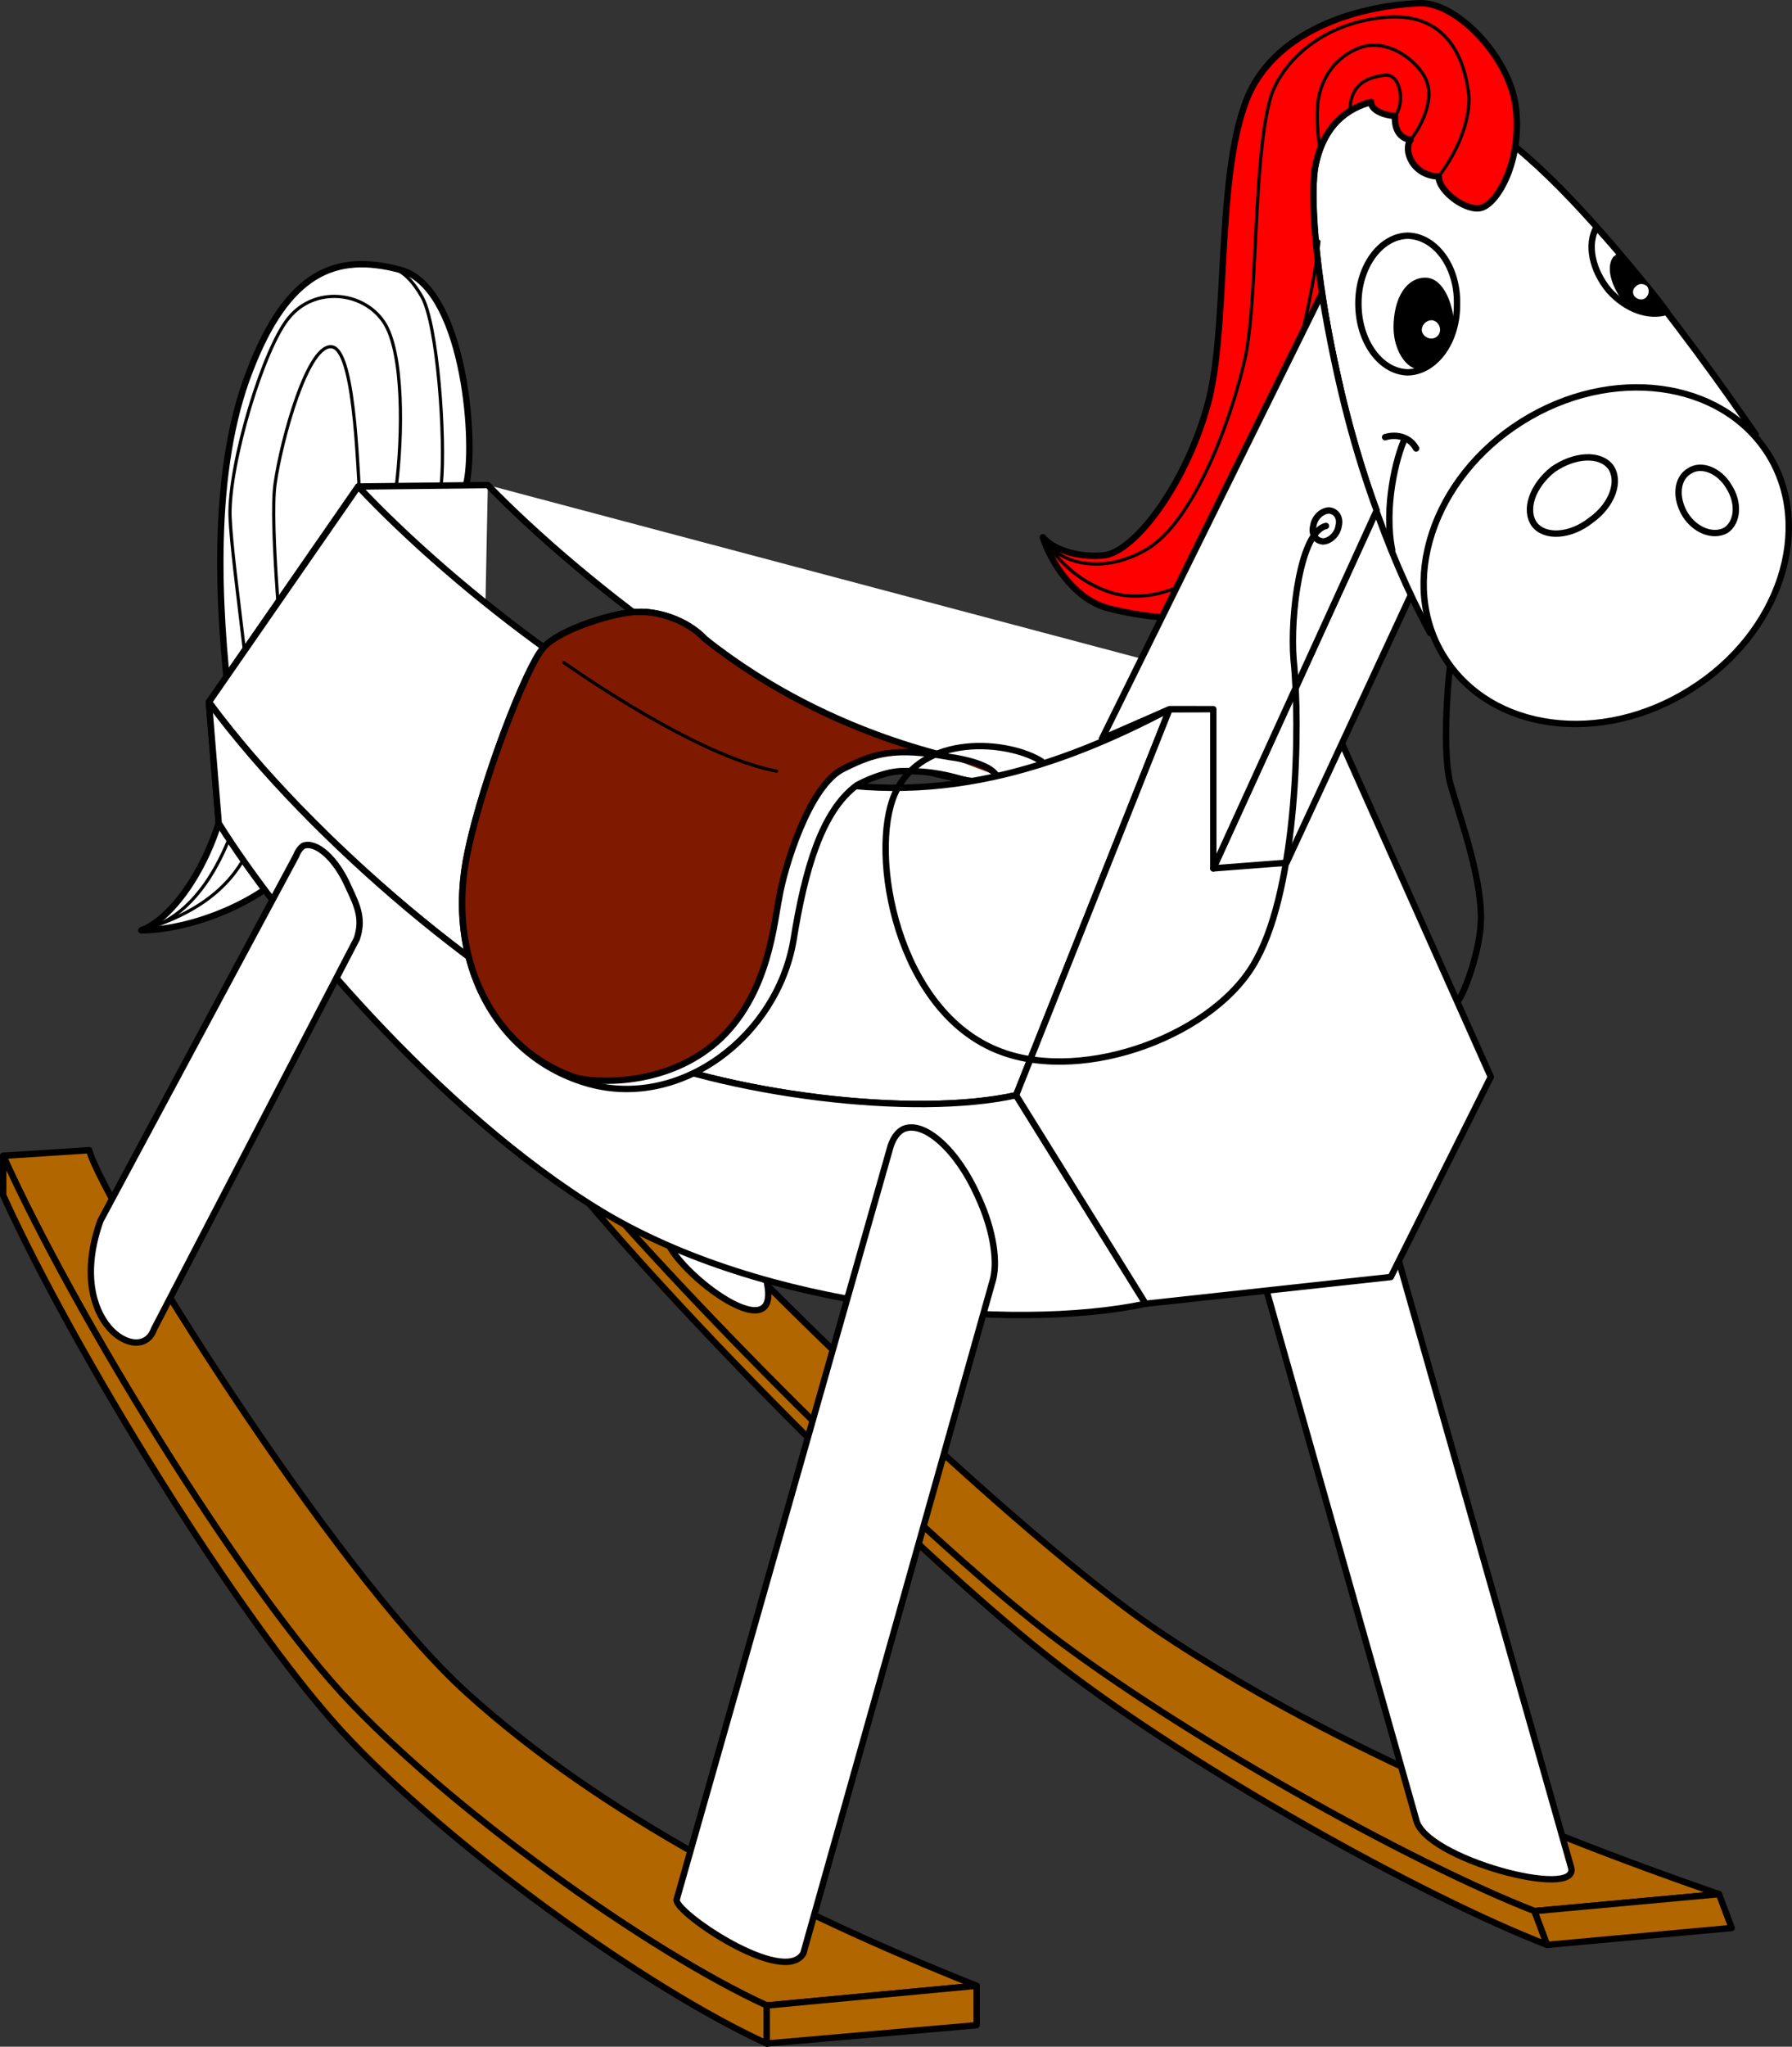 <svg xmlns="http://www.w3.org/2000/svg" width="127.21" height="145.253"><rect width="100%" height="100%" fill="#333333" stroke="none"/><path fill="none" stroke="#000" stroke-linecap="round" stroke-linejoin="round" stroke-miterlimit="10" stroke-width=".453" d="M102.93 47.328c-.184 1.488-.524 5.91 0 8.2.609 2.238 2.195 6.433 2.199 9.6-.004 2.337-1.25 5.556-1.7 6"/><path fill="#b26600" d="m54.43 142.328 14.898-1.402c-13.562-5.387-26.703-12.184-36.2-20.797-9.534-8.61-25.847-34.89-26.8-38.5l-6.101.398c5.015 11.14 16.57 29.946 24 38.102 7.523 8.16 21.796 18.355 30.203 22.2"/><path fill="none" stroke="#000" stroke-linecap="round" stroke-linejoin="round" stroke-width=".453" d="m54.43 142.328 14.898-1.402c-13.562-5.387-26.703-12.184-36.2-20.797-9.534-8.61-25.847-34.89-26.8-38.5l-6.101.398c5.015 11.14 16.57 29.946 24 38.102 7.523 8.16 21.796 18.355 30.203 22.2zm0 0"/><path fill="#b26600" d="M54.43 145.027c-8.407-3.824-22.68-14.02-30.203-22.199-7.43-8.137-18.985-26.941-24-38v-2.8c5.015 11.14 16.57 29.945 24 38.1 7.523 8.161 21.796 18.356 30.203 22.2v2.7"/><path fill="none" stroke="#000" stroke-linecap="round" stroke-linejoin="round" stroke-width=".453" d="M54.43 145.027c-8.407-3.824-22.68-14.02-30.203-22.199-7.43-8.137-18.985-26.941-24-38v-2.8c5.015 11.14 16.57 29.945 24 38.1 7.523 8.161 21.796 18.356 30.203 22.2zm0 0"/><path fill="#b26600" d="m54.43 145.027 14.898-1.3v-2.801l-14.898 1.402v2.7"/><path fill="none" stroke="#000" stroke-linecap="round" stroke-linejoin="round" stroke-width=".453" d="m54.43 145.027 14.898-1.3v-2.801l-14.898 1.402zm0 0"/><path fill="#b26600" d="m108.93 135.629 13.097-1.203c-14.078-4.871-28.238-10.946-39.699-18.598-11.492-7.73-34.98-31.215-37-34.5l-5.398.5c8.195 9.871 24.894 26.676 34.398 34 9.453 7.25 25.77 16.36 34.602 19.8"/><path fill="none" stroke="#000" stroke-linecap="round" stroke-linejoin="round" stroke-width=".453" d="m108.93 135.629 13.097-1.203c-14.078-4.871-28.238-10.946-39.699-18.598-11.492-7.73-34.98-31.215-37-34.5l-5.398.5c8.195 9.871 24.894 26.676 34.398 34 9.453 7.25 25.77 16.36 34.602 19.8zm0 0"/><path fill="#fff" d="m100.527 129.129-11.398-40.3c-.434-1.392-.121-3.743 1-6.102 1.45-3.352 3.836-5.504 5.3-4.801.419.144.716.562.9 1.101l15.198 53.5c.657 2.332-10.445-.613-11-3.398"/><path fill="none" stroke="#000" stroke-linecap="round" stroke-linejoin="round" stroke-width=".453" d="m100.527 129.129-11.398-40.3c-.434-1.392-.121-3.743 1-6.102 1.45-3.352 3.836-5.504 5.3-4.801.419.144.716.562.9 1.101l15.198 53.5c.657 2.332-10.445-.613-11-3.398zm0 0"/><path fill="#b26600" d="M109.828 138.027c-8.832-3.41-25.144-12.52-34.601-19.8-9.5-7.297-26.204-24.098-34.399-34l-.898-2.399c8.195 9.871 24.894 26.676 34.398 34 9.453 7.25 25.77 16.36 34.602 19.8l.898 2.4"/><path fill="none" stroke="#000" stroke-linecap="round" stroke-linejoin="round" stroke-width=".453" d="M109.828 138.027c-8.832-3.41-25.144-12.52-34.601-19.8-9.5-7.297-26.204-24.098-34.399-34l-.898-2.399c8.195 9.871 24.894 26.676 34.398 34 9.453 7.25 25.77 16.36 34.602 19.8zm0 0"/><path fill="#b26600" d="m109.828 138.027 13.102-1.199-.903-2.402-13.097 1.203.898 2.398"/><path fill="none" stroke="#000" stroke-linecap="round" stroke-linejoin="round" stroke-width=".453" d="m109.828 138.027 13.102-1.199-.903-2.402-13.097 1.203zm0 0"/><path fill="#fff" d="M47.328 88.027 35.93 66.13c-.48-1.348-.106-2.211.5-3.602.933-2.027 2.363-3.312 3.199-2.898.289.094.469.344.598.7l13.8 29.3c2.645 7.164-5.738 1.047-6.699-1.602"/><path fill="none" stroke="#000" stroke-linecap="round" stroke-linejoin="round" stroke-width=".453" d="M47.328 88.027 35.93 66.13c-.48-1.348-.106-2.211.5-3.602.933-2.027 2.363-3.312 3.199-2.898.289.094.469.344.598.7l13.8 29.3c2.645 7.164-5.738 1.047-6.699-1.602zm0 0"/><path fill="#fff" d="M33.129 34.227c.66-3.137-.246-14.012-4.8-15.098-4.509-1.18-7.907.18-10.602 7.2-2.743 7.026-2.29 16.542-1.399 24 .922 7.495-3.156 14.519-6.3 15.698 4.05-.047 9.261-2.425 11.1-5.101 1.786-2.762 12-26.7 12-26.7"/><path fill="none" stroke="#000" stroke-linecap="round" stroke-linejoin="round" stroke-width=".453" d="M33.129 34.227c.66-3.137-.246-14.012-4.8-15.098-4.509-1.18-7.907.18-10.602 7.2-2.743 7.026-2.29 16.542-1.399 24 .922 7.495-3.156 14.519-6.3 15.698 4.05-.047 9.261-2.425 11.1-5.101 1.786-2.762 12-26.7 12-26.7zm0 0"/><path fill="none" stroke="#000" stroke-linecap="round" stroke-linejoin="round" stroke-width=".227" d="M31.328 34.328c.309-3.125-.258-11.394-1.398-13.3-1.125-1.946-2.086-2.06-2.903-2.2m1.102 15.699c.45-3.55.562-9.554-.902-11.699-1.48-2.16-4.88-2.5-6.7-.3-1.804 2.105-4.297 10.374-4.199 14.1.129 3.75 2.055 15.419 1.5 17.7-.578 2.25-2.164 10.406-7.8 11.7 5.863-1.747 7.109-4.692 8-6.4.921-1.69 2.507-7.015 2.3-9.8-.246-2.879-1.21-12.68-.8-15.5.44-3.125 2.367-10.148 4.1-9.7 1.665.458 1.778 9.634 2 12.099"/><path fill="#fff" stroke="#000" stroke-linecap="round" stroke-linejoin="round" stroke-width=".453" d="M94.129 50.227c-8.031 4.12-17.387 7.292-28.102 4.601-10.804-2.746-24.375-13.172-31.398-20.402m-.301 15-6.398 8.101-12.403.899-.699-8.598 10.602-15.3 9.199-.102"/><path fill="#fff" d="M14.828 49.828c7.406 10.035 20.594 20.832 28.7 24.399 8.038 3.468 21.304 5.12 28.6 3.5l10.9-27.399c-7.774 4.098-16.84 7.27-27.301 4.598C45.344 52.16 32.203 41.738 25.43 34.527L14.828 49.828"/><path fill="none" stroke="#000" stroke-linecap="round" stroke-linejoin="round" stroke-width=".453" d="M14.828 49.828c7.406 10.035 20.594 20.832 28.7 24.399 8.038 3.468 21.304 5.12 28.6 3.5l10.9-27.399c-7.774 4.098-16.84 7.27-27.301 4.598C45.344 52.16 32.203 41.738 25.43 34.527zm0 0"/><path fill="#fff" d="M15.527 58.426c4.364 7.031 15.543 20.468 27.102 27.5 11.55 7.015 29.223 8.601 38.7 6.601l-9.2-14.8c-7.297 1.62-20.563-.032-28.602-3.5-8.105-3.567-21.293-14.364-28.699-24.399l.7 8.598"/><path fill="none" stroke="#000" stroke-linecap="round" stroke-linejoin="round" stroke-width=".453" d="M15.527 58.426c4.364 7.031 15.543 20.468 27.102 27.5 11.55 7.015 29.223 8.601 38.7 6.601l-9.2-14.8c-7.297 1.62-20.563-.032-28.602-3.5-8.105-3.567-21.293-14.364-28.699-24.399zm0 0"/><path fill="#fff" d="m83.027 50.328 11.102-.101 11.7 26.199-7.102 14.203-17.399 1.898-9.2-14.8 10.9-27.399"/><path fill="none" stroke="#000" stroke-linecap="round" stroke-linejoin="round" stroke-width=".453" d="m83.027 50.328 11.102-.101 11.7 26.199-7.102 14.203-17.399 1.898-9.2-14.8zm0 0"/><path fill="#fff" d="m98.129 35.328-12 26.3 5.2-.401 9.8-21.098-3-4.8"/><path fill="none" stroke="#000" stroke-linecap="round" stroke-linejoin="round" stroke-width=".453" d="m98.129 35.328-12 26.3 5.2-.401 9.8-21.098zm0 0"/><path fill="#fff" stroke="#000" stroke-linecap="round" stroke-linejoin="round" stroke-width=".453" d="M124.629 30.828c-4.063-5.855-15.05-21.418-22-23.3-4.945-1.36-8.57-.005-9.3 4.5-.63 4.562 1.636 20.874 8.198 32.898"/><path fill="#fff" d="M99.93 26.426c1.965-.047 3.543-2.2 3.5-4.899.043-2.61-1.535-4.761-3.5-4.8-1.93.039-3.508 2.19-3.5 4.8-.008 2.7 1.57 4.852 3.5 4.899"/><path fill="none" stroke="#000" stroke-linecap="round" stroke-linejoin="round" stroke-width=".453" d="M99.93 26.426c1.965-.047 3.543-2.2 3.5-4.899.043-2.61-1.535-4.761-3.5-4.8-1.93.039-3.508 2.19-3.5 4.8-.008 2.7 1.57 4.852 3.5 4.899zm0 0"/><path d="M103.227 23.227c.008-1.258-.56-3.239-1.797-3.5-1.254-.192-2.387.94-2.5 3.199-.114 2.273 1.3 3.574 2 3.203.687-.34 2.02-1.156 2.297-2.902"/><path fill="#fff" d="M102.527 46.629c3.313 5.293 11.133 6.32 17.5 2.297 6.32-3.961 8.785-11.453 5.5-16.7-3.328-5.269-11.152-6.292-17.5-2.3-6.34 3.988-8.8 11.484-5.5 16.703"/><path fill="none" stroke="#000" stroke-linecap="round" stroke-linejoin="round" stroke-width=".453" d="M102.527 46.629c3.313 5.293 11.133 6.32 17.5 2.297 6.32-3.961 8.785-11.453 5.5-16.7-3.328-5.269-11.152-6.292-17.5-2.3-6.34 3.988-8.8 11.484-5.5 16.703zm0 0"/><path fill="#fff" d="M108.93 37.227c.738.949 2.547.851 4-.301 1.52-1.078 2.12-2.785 1.398-3.797-.766-.973-2.57-.871-4.101.2-1.446 1.16-2.043 2.866-1.297 3.898"/><path fill="none" stroke="#000" stroke-linecap="round" stroke-linejoin="round" stroke-width=".453" d="M108.93 37.227c.738.949 2.547.851 4-.301 1.52-1.078 2.12-2.785 1.398-3.797-.766-.973-2.57-.871-4.101.2-1.446 1.16-2.043 2.866-1.297 3.898zm0 0"/><path fill="#fff" d="M122.527 37.629c.828-.559.953-1.934.2-3.102-.68-1.152-1.965-1.656-2.797-1.101-.907.52-1.032 1.894-.301 3.101.703 1.114 1.988 1.617 2.898 1.102"/><path fill="none" stroke="#000" stroke-linecap="round" stroke-linejoin="round" stroke-width=".453" d="M122.527 37.629c.828-.559.953-1.934.2-3.102-.68-1.152-1.965-1.656-2.797-1.101-.907.52-1.032 1.894-.301 3.101.703 1.114 1.988 1.617 2.898 1.102zm0 0"/><path fill="#fff" d="M101.629 24.027a.62.62 0 0 0 .598-.601c.004-.395-.282-.68-.598-.7a.717.717 0 0 0-.7.7c.02.312.31.601.7.601"/><path fill="red" d="M97.328 7.227c-.015.64 1.035.98 1.7 1-.044.828.242 1.566 1.1 1.699-.519.715.102 2.527 2 2.601-.026 1.059 2.067 2.59 3.099 2.2 1.12-.403 2.765-3.235 2.402-6.899-.317-3.586-4.055-7.555-6.7-7.601-2.566.046-9.25.953-12 5.902-2.687 5.02-1.667 16.351-3.1 22.2-1.517 5.933-5.364 11.03-7.602 11.097-2.293.16-3.766-.746-4.2-1.297.543 1.683 2.13 4.289 4.5 5 2.391.648 6.582 1.215 8.2.098 1.554-1.149 7.617-11.118 8.402-15.801-1.613-6.871-2.125-12.887-1.8-15.399.452-2.66 1.894-4.234 4-4.8"/><path fill="none" stroke="#000" stroke-linecap="round" stroke-linejoin="round" stroke-width=".453" d="M97.328 7.227c-.016.64 1.035.98 1.7 1-.044.828.242 1.566 1.1 1.699-.519.715.102 2.527 2 2.601-.026 1.059 2.067 2.59 3.099 2.2 1.12-.403 2.765-3.235 2.402-6.899-.317-3.586-4.055-7.555-6.7-7.601-2.566.046-9.25.953-12 5.902-2.687 5.02-1.667 16.351-3.1 22.2-1.517 5.933-5.364 11.03-7.602 11.097-2.293.16-3.766-.746-4.2-1.297.543 1.683 2.13 4.289 4.5 5 2.391.648 6.582 1.215 8.2.098 1.554-1.149 7.617-11.118 8.402-15.801-1.613-6.871-2.125-12.887-1.8-15.399.452-2.66 1.894-4.234 4-4.8zm0 0"/><path fill="none" stroke="#000" stroke-linecap="round" stroke-linejoin="round" stroke-width=".227" d="M99.027 8.227c.696-.813.47-2.97-.699-2.899-1.098.16-2.457.5-2.5 2.5"/><path fill="none" stroke="#000" stroke-linecap="round" stroke-linejoin="round" stroke-width=".227" d="M100.129 9.926c.668-.813 1.633-2.625 1.2-4-.36-1.344-2.74-3.383-4.9-2.5-2.257.926-2.882 3.023-2.902 4.3-.093 1.215.2 3.102.2 3.102"/><path fill="none" stroke="#000" stroke-linecap="round" stroke-linejoin="round" stroke-width=".227" d="M102.129 12.527c1.726-2.281 2.351-4.66 2.098-6.101-.2-1.39-.993-5.64-5.899-5.2-4.95.465-7.46 3.594-8.101 5.602-1.266 4.211-.926 13.953-1.797 18.399-.942 4.39-3.664 11.867-7.102 13.8-3.355 1.918-6.414.785-7.3-.898 1.335 2.137 3.1 3.433 5.1 4 2.583.629 5.981-.39 8-3.602 2.06-3.133 3.364-7.523 4.302-11 .812-2.781 1.836-7.086 2.199-10.398"/><path fill="#fff" d="m83.027 50.328-4.8 2.098 15.601-31.598c1.137 6.863 2.496 11.563 3.899 15.399L86.129 61.629v-11.3h-3.102"/><path fill="none" stroke="#000" stroke-linecap="round" stroke-linejoin="round" stroke-width=".453" d="m83.027 50.328-4.8 2.098 15.601-31.598c1.137 6.863 2.496 11.563 3.899 15.399L86.129 61.629v-11.3zm0 0"/><path fill="#fff" d="M57.027 138.629 70.43 91.027c.441-1.32.129-3.675-1-6.101-1.442-3.285-3.828-5.438-5.301-4.797-.41.207-.707.625-.902 1.2l-15.2 53.5c-.078.937 7.625 6.148 9 3.8"/><path fill="none" stroke="#000" stroke-linecap="round" stroke-linejoin="round" stroke-width=".453" d="M57.027 138.629 70.43 91.027c.441-1.32.129-3.675-1-6.101-1.442-3.285-3.828-5.438-5.301-4.797-.41.207-.707.625-.902 1.2l-15.2 53.5c-.078.937 7.625 6.148 9 3.8zm0 0"/><path fill="#fff" d="m10.93 94.328 14.398-27.7c.457-1.394.082-2.257-.601-3.702-.856-1.973-2.286-3.258-3.2-2.899-.21.149-.39.399-.5.7L7.13 86.629c-2.567 7.219 2.871 10.39 3.8 7.7"/><path fill="none" stroke="#000" stroke-linecap="round" stroke-linejoin="round" stroke-width=".453" d="m10.93 94.328 14.398-27.7c.457-1.394.082-2.257-.601-3.702-.856-1.973-2.286-3.258-3.2-2.899-.21.149-.39.399-.5.7L7.13 86.629c-2.567 7.219 2.871 10.39 3.8 7.7zm0 0"/><path fill="#fff" d="M113.328 16.129c-.676 1.207-.332 3.023.899 4.5 1.21 1.336 2.804 1.906 4.101 1.5-.855-1.207-3.828-4.746-5-6"/><path fill="none" stroke="#000" stroke-linecap="round" stroke-linejoin="round" stroke-width=".453" d="M113.328 16.129c-.676 1.207-.332 3.023.899 4.5 1.21 1.336 2.804 1.906 4.101 1.5-.855-1.207-3.828-4.746-5-6zm0 0"/><path d="M118.328 22.129c-.734.176-1.933.285-3-.602-.71-.816-1.457-2.422-.8-3.3.128-.098.25-.208.402-.301l3.398 4.203"/><path fill="#fff" d="M116.828 21.129c-.219.187-.562.164-.8-.102a.492.492 0 0 1 .1-.699c.22-.238.567-.215.802 0a.61.61 0 0 1-.102.8"/><path fill="none" stroke="#000" stroke-linecap="round" stroke-linejoin="round" stroke-miterlimit="10" stroke-width=".453" d="M98.828 39.027c-.613-3.011.293-6.636.899-7.898"/><path fill="none" stroke="#000" stroke-linecap="round" stroke-linejoin="round" stroke-miterlimit="10" stroke-width=".453" d="M98.328 31.027c.68-.222 1.7-.11 2.2.801"/><path fill="#fff" stroke="#000" stroke-linecap="round" stroke-linejoin="round" stroke-miterlimit="10" stroke-width=".453" d="M50.027 45.328c-1.32-1.379-3.359-1.95-4.699-1.902-1.379-.047-5.683 1.199-6.8 2.601-1.15 1.317-4.208 9.137-5.301 14.301-1.739 7.86 2 14.774 8.601 16.598 6.54 1.8 13.34-3.41 14.5-10.2.805-5.023 2.012-9.171 4.5-11 .512-.28 2.04-1.015 3.3-1 2.11-.015 3.274.32 4.599.7"/><path fill="#7f1900" stroke="#000" stroke-linecap="round" stroke-linejoin="round" stroke-width=".453" d="M70.727 55.027c-.493-.828-2.622-1.215-3.297-1.3-3.938-.72-5.356-.262-7.5.8-2.54 1.157-4.313 7.317-4.602 9.102-.39 1.844-.73 6.715-4.101 10-3.426 3.285-8.184 3.285-10.2 2.898-6.082-1.937-9.457-8.703-7.8-16.199 1.093-5.164 4.152-12.984 5.3-14.3 1.118-1.403 5.422-2.65 6.801-2.602 1.34-.047 3.379.523 4.7 1.902 4.515 3.602 10.35 6.606 17 8.3"/><path fill="none" stroke="#000" stroke-linecap="round" stroke-linejoin="round" stroke-width=".227" d="M40.027 47.027c2.903 2.016 10.153 6.774 15.102 7.7"/><path fill="#fff" d="M93.93 38.426c.496-.028 1.007-.504 1.097-1.098.149-.59-.175-1.074-.699-1.101-.504.023-1.02.5-1.101 1.101-.157.582.168 1.066.703 1.098"/><path fill="none" stroke="#000" stroke-linecap="round" stroke-linejoin="round" stroke-miterlimit="10" stroke-width=".453" d="M93.93 38.426c.496-.028 1.007-.504 1.097-1.098.149-.59-.175-1.074-.699-1.101-.504.023-1.02.5-1.101 1.101-.157.582.168 1.066.703 1.098zm0 0"/><path fill="none" stroke="#000" stroke-linecap="round" stroke-linejoin="round" stroke-miterlimit="10" stroke-width=".453" d="M94.129 37.328c-1.805.387-2.559 6.309-2.3 9.5.495 4.711.26 15.934-2.602 21.2-2.793 5.37-12.196 8.886-18.2 6.6-7.41-2.776-9.363-14.116-7.5-18.3 1.95-4.34 8.067-3.773 10.403-2.3"/></svg>
